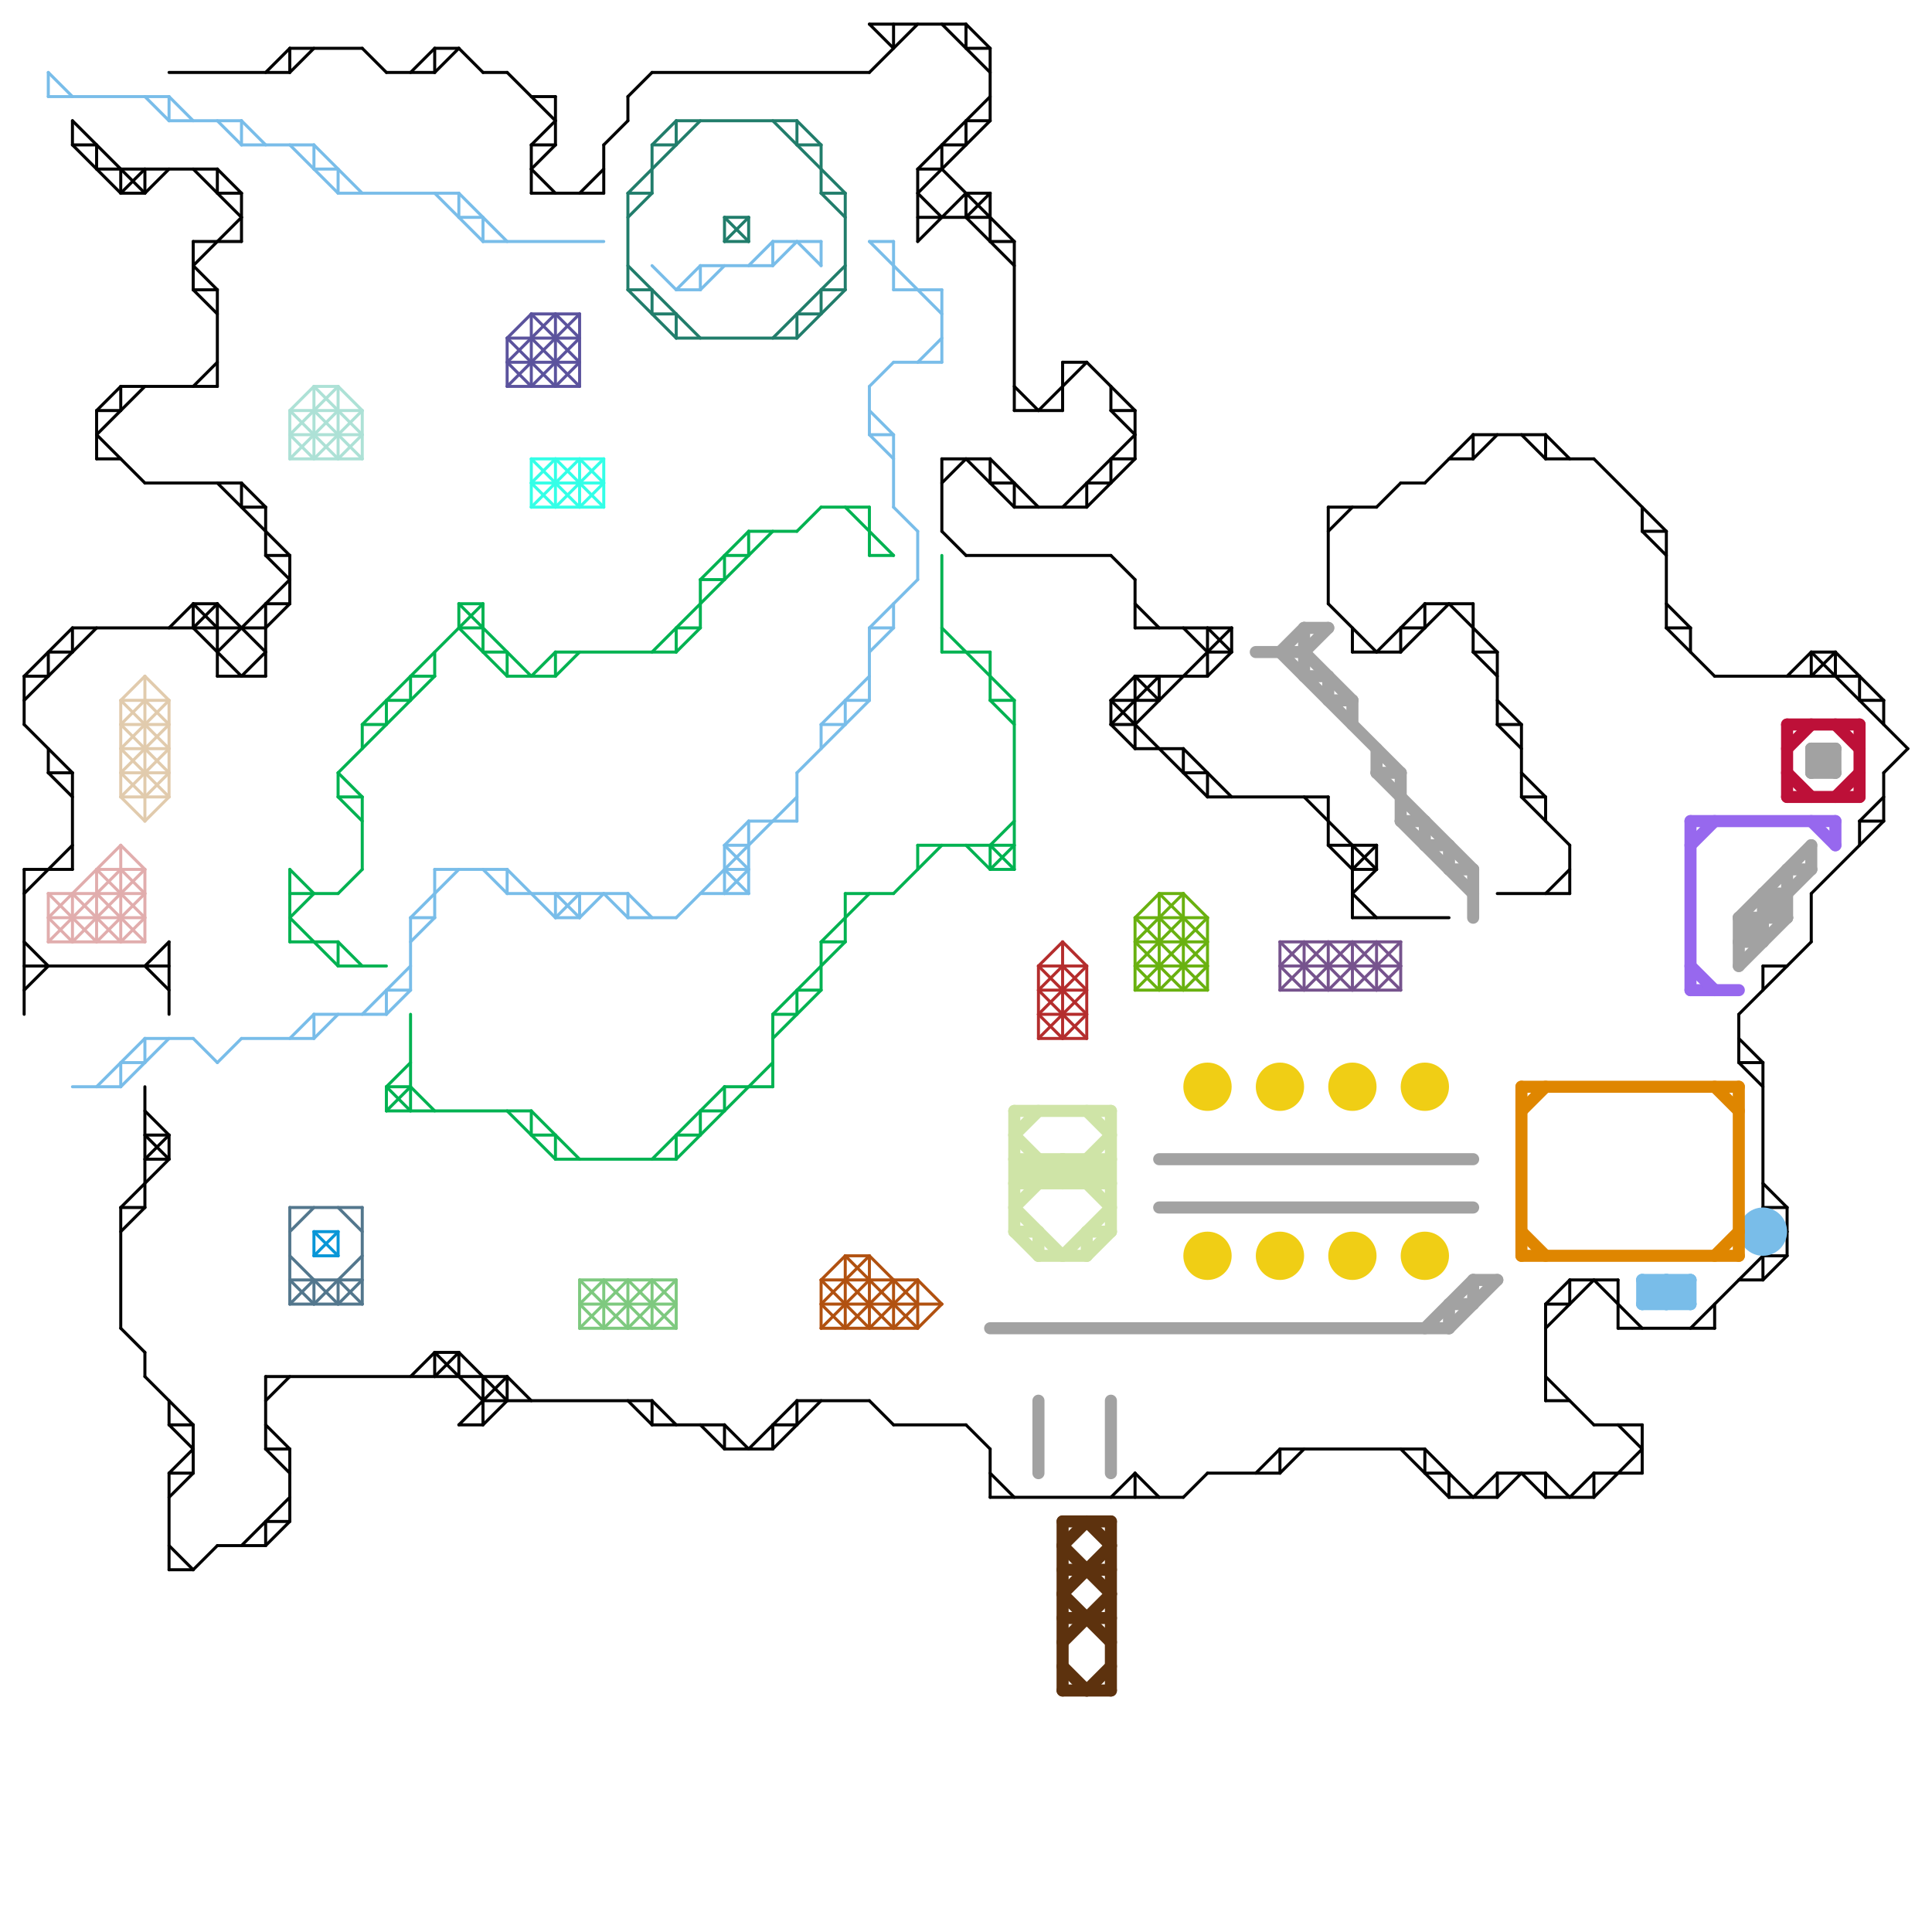 
<svg version="1.1" xmlns="http://www.w3.org/2000/svg" viewBox="0 0 80 80">
<style>line { stroke-width: 0.125; fill: none; stroke-linecap: round; stroke-linejoin: round; } .c0 { stroke: #000000 } .c1 { stroke: #79bde9 } .c2 { stroke: #a2a2a2 } .c3 { stroke: #5d320e } .c4 { stroke: #df8600 } .c5 { stroke: #f0ce15 } .c6 { stroke: #cfe4a7 } .c7 { stroke: #9768ee } .c8 { stroke: #bd1038 } .c9 { stroke: #00b251 } .c10 { stroke: #69b110 } .c11 { stroke: #b15110 } .c12 { stroke: #53778d } .c13 { stroke: #0896d7 } .c14 { stroke: #76538d } .c15 { stroke: #b42d2d } .c16 { stroke: #7ec97f } .c17 { stroke: #217d6b } .c18 { stroke: #ade1d6 } .c19 { stroke: #e1cbad } .c20 { stroke: #e1adad } .c21 { stroke: #5b539d } .c22 { stroke: #33ffe7 } .w5 { stroke-width: .125; }.w3 { stroke-width: .5; }</style><line class="c0 " x1="64" y1="61" x2="65" y2="62"/><line class="c0 " x1="58" y1="27" x2="60" y2="25"/><line class="c0 " x1="12" y1="2" x2="12" y2="3"/><line class="c0 " x1="22" y1="6" x2="22" y2="8"/><line class="c0 " x1="8" y1="25" x2="9" y2="26"/><line class="c0 " x1="11" y1="23" x2="12" y2="23"/><line class="c0 " x1="48" y1="28" x2="48" y2="29"/><line class="c0 " x1="40" y1="1" x2="41" y2="2"/><line class="c0 " x1="6" y1="40" x2="7" y2="41"/><line class="c0 " x1="36" y1="3" x2="38" y2="1"/><line class="c0 " x1="2" y1="27" x2="3" y2="27"/><line class="c0 " x1="6" y1="56" x2="6" y2="57"/><line class="c0 " x1="40" y1="23" x2="46" y2="23"/><line class="c0 " x1="60" y1="61" x2="60" y2="62"/><line class="c0 " x1="56" y1="36" x2="57" y2="36"/><line class="c0 " x1="3" y1="5" x2="3" y2="6"/><line class="c0 " x1="20" y1="57" x2="20" y2="59"/><line class="c0 " x1="9" y1="25" x2="11" y2="27"/><line class="c0 " x1="19" y1="2" x2="20" y2="3"/><line class="c0 " x1="55" y1="22" x2="56" y2="21"/><line class="c0 " x1="18" y1="56" x2="18" y2="57"/><line class="c0 " x1="10" y1="20" x2="10" y2="21"/><line class="c0 " x1="56" y1="37" x2="57" y2="38"/><line class="c0 " x1="66" y1="19" x2="69" y2="22"/><line class="c0 " x1="33" y1="58" x2="33" y2="59"/><line class="c0 " x1="61" y1="25" x2="61" y2="27"/><line class="c0 " x1="75" y1="28" x2="76" y2="27"/><line class="c0 " x1="40" y1="5" x2="41" y2="5"/><line class="c0 " x1="11" y1="57" x2="21" y2="57"/><line class="c0 " x1="3" y1="26" x2="3" y2="27"/><line class="c0 " x1="26" y1="58" x2="27" y2="59"/><line class="c0 " x1="63" y1="30" x2="63" y2="33"/><line class="c0 " x1="42" y1="16" x2="43" y2="17"/><line class="c0 " x1="73" y1="44" x2="73" y2="50"/><line class="c0 " x1="32" y1="59" x2="33" y2="59"/><line class="c0 " x1="25" y1="6" x2="25" y2="8"/><line class="c0 " x1="9" y1="12" x2="9" y2="16"/><line class="c0 " x1="72" y1="44" x2="73" y2="44"/><line class="c0 " x1="61" y1="18" x2="64" y2="18"/><line class="c0 " x1="59" y1="60" x2="59" y2="61"/><line class="c0 " x1="8" y1="59" x2="8" y2="61"/><line class="c0 " x1="9" y1="7" x2="9" y2="8"/><line class="c0 " x1="41" y1="62" x2="49" y2="62"/><line class="c0 " x1="40" y1="59" x2="41" y2="60"/><line class="c0 " x1="9" y1="27" x2="12" y2="24"/><line class="c0 " x1="20" y1="3" x2="21" y2="3"/><line class="c0 " x1="56" y1="27" x2="58" y2="27"/><line class="c0 " x1="3" y1="26" x2="11" y2="26"/><line class="c0 " x1="15" y1="2" x2="16" y2="3"/><line class="c0 " x1="56" y1="36" x2="57" y2="35"/><line class="c0 " x1="38" y1="7" x2="39" y2="7"/><line class="c0 " x1="66" y1="61" x2="66" y2="62"/><line class="c0 " x1="4" y1="17" x2="5" y2="17"/><line class="c0 " x1="1" y1="36" x2="3" y2="36"/><line class="c0 " x1="47" y1="61" x2="48" y2="62"/><line class="c0 " x1="19" y1="56" x2="19" y2="57"/><line class="c0 " x1="8" y1="10" x2="8" y2="12"/><line class="c0 " x1="38" y1="9" x2="41" y2="9"/><line class="c0 " x1="47" y1="30" x2="51" y2="26"/><line class="c0 " x1="55" y1="33" x2="55" y2="35"/><line class="c0 " x1="11" y1="63" x2="12" y2="63"/><line class="c0 " x1="30" y1="59" x2="30" y2="60"/><line class="c0 " x1="5" y1="50" x2="6" y2="50"/><line class="c0 " x1="68" y1="22" x2="69" y2="22"/><line class="c0 " x1="10" y1="8" x2="10" y2="10"/><line class="c0 " x1="67" y1="53" x2="67" y2="55"/><line class="c0 " x1="41" y1="19" x2="41" y2="20"/><line class="c0 " x1="37" y1="59" x2="40" y2="59"/><line class="c0 " x1="75" y1="37" x2="78" y2="34"/><line class="c0 " x1="6" y1="45" x2="6" y2="50"/><line class="c0 " x1="12" y1="2" x2="15" y2="2"/><line class="c0 " x1="56" y1="35" x2="56" y2="38"/><line class="c0 " x1="22" y1="7" x2="23" y2="6"/><line class="c0 " x1="26" y1="4" x2="27" y2="3"/><line class="c0 " x1="64" y1="54" x2="65" y2="54"/><line class="c0 " x1="38" y1="10" x2="40" y2="8"/><line class="c0 " x1="7" y1="61" x2="7" y2="65"/><line class="c0 " x1="2" y1="31" x2="2" y2="32"/><line class="c0 " x1="6" y1="7" x2="6" y2="8"/><line class="c0 " x1="41" y1="61" x2="42" y2="62"/><line class="c0 " x1="50" y1="27" x2="51" y2="27"/><line class="c0 " x1="46" y1="62" x2="47" y2="61"/><line class="c0 " x1="72" y1="42" x2="72" y2="44"/><line class="c0 " x1="63" y1="18" x2="64" y2="19"/><line class="c0 " x1="38" y1="8" x2="39" y2="9"/><line class="c0 " x1="50" y1="32" x2="50" y2="33"/><line class="c0 " x1="27" y1="58" x2="28" y2="59"/><line class="c0 " x1="41" y1="8" x2="41" y2="10"/><line class="c0 " x1="55" y1="35" x2="56" y2="36"/><line class="c0 " x1="73" y1="52" x2="73" y2="53"/><line class="c0 " x1="6" y1="47" x2="7" y2="48"/><line class="c0 " x1="56" y1="37" x2="57" y2="36"/><line class="c0 " x1="22" y1="4" x2="23" y2="4"/><line class="c0 " x1="46" y1="19" x2="47" y2="19"/><line class="c0 " x1="70" y1="55" x2="74" y2="51"/><line class="c0 " x1="4" y1="17" x2="4" y2="19"/><line class="c0 " x1="6" y1="20" x2="10" y2="20"/><line class="c0 " x1="21" y1="57" x2="22" y2="58"/><line class="c0 " x1="46" y1="16" x2="46" y2="17"/><line class="c0 " x1="74" y1="50" x2="74" y2="52"/><line class="c0 " x1="11" y1="60" x2="12" y2="61"/><line class="c0 " x1="64" y1="54" x2="65" y2="53"/><line class="c0 " x1="27" y1="59" x2="30" y2="59"/><line class="c0 " x1="40" y1="9" x2="42" y2="11"/><line class="c0 " x1="5" y1="51" x2="6" y2="50"/><line class="c0 " x1="73" y1="40" x2="74" y2="40"/><line class="c0 " x1="59" y1="61" x2="60" y2="61"/><line class="c0 " x1="66" y1="61" x2="68" y2="61"/><line class="c0 " x1="42" y1="10" x2="42" y2="17"/><line class="c0 " x1="26" y1="4" x2="26" y2="5"/><line class="c0 " x1="8" y1="12" x2="9" y2="13"/><line class="c0 " x1="1" y1="40" x2="7" y2="40"/><line class="c0 " x1="71" y1="28" x2="77" y2="28"/><line class="c0 " x1="7" y1="58" x2="7" y2="59"/><line class="c0 " x1="39" y1="20" x2="40" y2="19"/><line class="c0 " x1="5" y1="55" x2="6" y2="56"/><line class="c0 " x1="50" y1="33" x2="55" y2="33"/><line class="c0 " x1="41" y1="2" x2="41" y2="5"/><line class="c0 " x1="61" y1="27" x2="62" y2="28"/><line class="c0 " x1="8" y1="26" x2="10" y2="28"/><line class="c0 " x1="25" y1="6" x2="26" y2="5"/><line class="c0 " x1="47" y1="31" x2="49" y2="31"/><line class="c0 " x1="40" y1="5" x2="40" y2="6"/><line class="c0 " x1="59" y1="20" x2="61" y2="18"/><line class="c0 " x1="46" y1="30" x2="48" y2="28"/><line class="c0 " x1="6" y1="46" x2="7" y2="47"/><line class="c0 " x1="61" y1="62" x2="62" y2="61"/><line class="c0 " x1="32" y1="59" x2="32" y2="60"/><line class="c0 " x1="11" y1="3" x2="12" y2="2"/><line class="c0 " x1="8" y1="7" x2="10" y2="9"/><line class="c0 " x1="49" y1="31" x2="49" y2="32"/><line class="c0 " x1="62" y1="62" x2="63" y2="61"/><line class="c0 " x1="75" y1="27" x2="79" y2="31"/><line class="c0 " x1="65" y1="35" x2="65" y2="37"/><line class="c0 " x1="59" y1="25" x2="61" y2="25"/><line class="c0 " x1="57" y1="35" x2="57" y2="36"/><line class="c0 " x1="44" y1="21" x2="47" y2="18"/><line class="c0 " x1="77" y1="29" x2="78" y2="29"/><line class="c0 " x1="47" y1="28" x2="48" y2="29"/><line class="c0 " x1="4" y1="6" x2="4" y2="7"/><line class="c0 " x1="45" y1="20" x2="46" y2="20"/><line class="c0 " x1="64" y1="18" x2="64" y2="19"/><line class="c0 " x1="18" y1="2" x2="19" y2="2"/><line class="c0 " x1="60" y1="25" x2="62" y2="27"/><line class="c0 " x1="46" y1="30" x2="47" y2="31"/><line class="c0 " x1="7" y1="64" x2="8" y2="65"/><line class="c0 " x1="11" y1="59" x2="12" y2="60"/><line class="c0 " x1="38" y1="7" x2="41" y2="4"/><line class="c0 " x1="72" y1="53" x2="73" y2="53"/><line class="c0 " x1="19" y1="59" x2="20" y2="59"/><line class="c0 " x1="77" y1="34" x2="78" y2="33"/><line class="c0 " x1="44" y1="15" x2="45" y2="15"/><line class="c0 " x1="11" y1="26" x2="12" y2="25"/><line class="c0 " x1="10" y1="64" x2="12" y2="62"/><line class="c0 " x1="1" y1="37" x2="3" y2="35"/><line class="c0 " x1="58" y1="26" x2="59" y2="26"/><line class="c0 " x1="8" y1="10" x2="10" y2="10"/><line class="c0 " x1="50" y1="28" x2="51" y2="27"/><line class="c0 " x1="47" y1="25" x2="48" y2="26"/><line class="c0 " x1="59" y1="60" x2="61" y2="62"/><line class="c0 " x1="61" y1="27" x2="62" y2="27"/><line class="c0 " x1="11" y1="64" x2="12" y2="63"/><line class="c0 " x1="39" y1="6" x2="40" y2="6"/><line class="c0 " x1="10" y1="20" x2="11" y2="21"/><line class="c0 " x1="62" y1="29" x2="63" y2="30"/><line class="c0 " x1="5" y1="8" x2="6" y2="8"/><line class="c0 " x1="4" y1="7" x2="9" y2="7"/><line class="c0 " x1="8" y1="25" x2="9" y2="25"/><line class="c0 " x1="1" y1="41" x2="2" y2="40"/><line class="c0 " x1="17" y1="3" x2="18" y2="2"/><line class="c0 " x1="72" y1="42" x2="75" y2="39"/><line class="c0 " x1="50" y1="26" x2="50" y2="28"/><line class="c0 " x1="39" y1="22" x2="40" y2="23"/><line class="c0 " x1="4" y1="18" x2="6" y2="16"/><line class="c0 " x1="31" y1="60" x2="33" y2="58"/><line class="c0 " x1="18" y1="57" x2="19" y2="56"/><line class="c0 " x1="9" y1="20" x2="12" y2="23"/><line class="c0 " x1="1" y1="28" x2="3" y2="26"/><line class="c0 " x1="47" y1="28" x2="50" y2="28"/><line class="c0 " x1="46" y1="30" x2="47" y2="30"/><line class="c0 " x1="56" y1="26" x2="56" y2="27"/><line class="c0 " x1="65" y1="62" x2="66" y2="61"/><line class="c0 " x1="68" y1="21" x2="68" y2="22"/><line class="c0 " x1="51" y1="26" x2="51" y2="27"/><line class="c0 " x1="12" y1="60" x2="12" y2="63"/><line class="c0 " x1="75" y1="27" x2="75" y2="28"/><line class="c0 " x1="68" y1="59" x2="68" y2="61"/><line class="c0 " x1="39" y1="19" x2="41" y2="19"/><line class="c0 " x1="36" y1="1" x2="37" y2="2"/><line class="c0 " x1="73" y1="40" x2="73" y2="41"/><line class="c0 " x1="11" y1="63" x2="11" y2="64"/><line class="c0 " x1="63" y1="32" x2="64" y2="33"/><line class="c0 " x1="4" y1="18" x2="6" y2="20"/><line class="c0 " x1="11" y1="57" x2="11" y2="60"/><line class="c0 " x1="9" y1="8" x2="10" y2="8"/><line class="c0 " x1="5" y1="8" x2="6" y2="7"/><line class="c0 " x1="77" y1="34" x2="77" y2="35"/><line class="c0 " x1="66" y1="53" x2="68" y2="55"/><line class="c0 " x1="44" y1="15" x2="44" y2="17"/><line class="c0 " x1="39" y1="7" x2="42" y2="10"/><line class="c0 " x1="1" y1="39" x2="2" y2="40"/><line class="c0 " x1="2" y1="32" x2="3" y2="33"/><line class="c0 " x1="43" y1="17" x2="45" y2="15"/><line class="c0 " x1="42" y1="20" x2="42" y2="21"/><line class="c0 " x1="6" y1="40" x2="7" y2="39"/><line class="c0 " x1="46" y1="17" x2="47" y2="18"/><line class="c0 " x1="5" y1="16" x2="9" y2="16"/><line class="c0 " x1="33" y1="58" x2="36" y2="58"/><line class="c0 " x1="8" y1="65" x2="9" y2="64"/><line class="c0 " x1="7" y1="26" x2="8" y2="25"/><line class="c0 " x1="9" y1="7" x2="10" y2="8"/><line class="c0 " x1="59" y1="25" x2="59" y2="26"/><line class="c0 " x1="62" y1="30" x2="63" y2="31"/><line class="c0 " x1="6" y1="48" x2="7" y2="48"/><line class="c0 " x1="47" y1="28" x2="47" y2="31"/><line class="c0 " x1="4" y1="17" x2="5" y2="16"/><line class="c0 " x1="64" y1="58" x2="65" y2="58"/><line class="c0 " x1="40" y1="2" x2="41" y2="2"/><line class="c0 " x1="8" y1="26" x2="9" y2="25"/><line class="c0 " x1="41" y1="19" x2="43" y2="21"/><line class="c0 " x1="7" y1="62" x2="8" y2="61"/><line class="c0 " x1="76" y1="27" x2="78" y2="29"/><line class="c0 " x1="47" y1="26" x2="51" y2="26"/><line class="c0 " x1="2" y1="27" x2="2" y2="28"/><line class="c0 " x1="1" y1="30" x2="3" y2="32"/><line class="c0 " x1="50" y1="61" x2="53" y2="61"/><line class="c0 " x1="11" y1="21" x2="11" y2="23"/><line class="c0 " x1="7" y1="61" x2="8" y2="61"/><line class="c0 " x1="18" y1="2" x2="18" y2="3"/><line class="c0 " x1="30" y1="59" x2="31" y2="60"/><line class="c0 " x1="62" y1="37" x2="65" y2="37"/><line class="c0 " x1="12" y1="23" x2="12" y2="25"/><line class="c0 " x1="78" y1="29" x2="78" y2="30"/><line class="c0 " x1="57" y1="27" x2="59" y2="25"/><line class="c0 " x1="37" y1="1" x2="37" y2="2"/><line class="c0 " x1="2" y1="32" x2="3" y2="32"/><line class="c0 " x1="62" y1="61" x2="62" y2="62"/><line class="c0 " x1="6" y1="8" x2="7" y2="7"/><line class="c0 " x1="73" y1="50" x2="74" y2="51"/><line class="c0 " x1="22" y1="8" x2="25" y2="8"/><line class="c0 " x1="69" y1="26" x2="70" y2="26"/><line class="c0 " x1="64" y1="61" x2="64" y2="62"/><line class="c0 " x1="47" y1="17" x2="47" y2="19"/><line class="c0 " x1="10" y1="21" x2="11" y2="21"/><line class="c0 " x1="39" y1="6" x2="39" y2="7"/><line class="c0 " x1="62" y1="30" x2="63" y2="30"/><line class="c0 " x1="63" y1="33" x2="64" y2="33"/><line class="c0 " x1="6" y1="57" x2="8" y2="59"/><line class="c0 " x1="6" y1="48" x2="7" y2="47"/><line class="c0 " x1="16" y1="3" x2="18" y2="3"/><line class="c0 " x1="8" y1="25" x2="8" y2="26"/><line class="c0 " x1="64" y1="57" x2="66" y2="59"/><line class="c0 " x1="24" y1="8" x2="25" y2="7"/><line class="c0 " x1="54" y1="33" x2="57" y2="36"/><line class="c0 " x1="1" y1="28" x2="2" y2="28"/><line class="c0 " x1="10" y1="28" x2="11" y2="27"/><line class="c0 " x1="3" y1="32" x2="3" y2="36"/><line class="c0 " x1="69" y1="25" x2="70" y2="26"/><line class="c0 " x1="11" y1="23" x2="12" y2="24"/><line class="c0 " x1="74" y1="28" x2="75" y2="27"/><line class="c0 " x1="55" y1="21" x2="57" y2="21"/><line class="c0 " x1="40" y1="8" x2="41" y2="8"/><line class="c0 " x1="6" y1="47" x2="7" y2="47"/><line class="c0 " x1="66" y1="59" x2="68" y2="59"/><line class="c0 " x1="64" y1="62" x2="66" y2="62"/><line class="c0 " x1="58" y1="26" x2="58" y2="27"/><line class="c0 " x1="7" y1="61" x2="8" y2="60"/><line class="c0 " x1="8" y1="11" x2="10" y2="9"/><line class="c0 " x1="36" y1="1" x2="40" y2="1"/><line class="c0 " x1="66" y1="62" x2="68" y2="60"/><line class="c0 " x1="7" y1="47" x2="7" y2="48"/><line class="c0 " x1="11" y1="60" x2="12" y2="60"/><line class="c0 " x1="9" y1="64" x2="11" y2="64"/><line class="c0 " x1="55" y1="35" x2="57" y2="35"/><line class="c0 " x1="3" y1="5" x2="6" y2="8"/><line class="c0 " x1="40" y1="1" x2="40" y2="2"/><line class="c0 " x1="36" y1="58" x2="37" y2="59"/><line class="c0 " x1="18" y1="56" x2="20" y2="58"/><line class="c0 " x1="3" y1="6" x2="5" y2="8"/><line class="c0 " x1="45" y1="20" x2="45" y2="21"/><line class="c0 " x1="58" y1="60" x2="60" y2="62"/><line class="c0 " x1="11" y1="58" x2="12" y2="57"/><line class="c0 " x1="73" y1="49" x2="74" y2="50"/><line class="c0 " x1="8" y1="12" x2="9" y2="12"/><line class="c0 " x1="45" y1="21" x2="47" y2="19"/><line class="c0 " x1="53" y1="60" x2="53" y2="61"/><line class="c0 " x1="61" y1="19" x2="62" y2="18"/><line class="c0 " x1="72" y1="44" x2="73" y2="45"/><line class="c0 " x1="22" y1="7" x2="23" y2="8"/><line class="c0 " x1="49" y1="31" x2="51" y2="33"/><line class="c0 " x1="5" y1="50" x2="5" y2="55"/><line class="c0 " x1="49" y1="62" x2="50" y2="61"/><line class="c0 " x1="5" y1="7" x2="5" y2="8"/><line class="c0 " x1="41" y1="10" x2="42" y2="10"/><line class="c0 " x1="4" y1="19" x2="5" y2="19"/><line class="c0 " x1="73" y1="52" x2="74" y2="52"/><line class="c0 " x1="39" y1="1" x2="41" y2="3"/><line class="c0 " x1="41" y1="60" x2="41" y2="62"/><line class="c0 " x1="62" y1="61" x2="64" y2="61"/><line class="c0 " x1="49" y1="32" x2="50" y2="32"/><line class="c0 " x1="64" y1="33" x2="64" y2="34"/><line class="c0 " x1="46" y1="29" x2="47" y2="28"/><line class="c0 " x1="47" y1="61" x2="47" y2="62"/><line class="c0 " x1="56" y1="38" x2="60" y2="38"/><line class="c0 " x1="45" y1="15" x2="47" y2="17"/><line class="c0 " x1="3" y1="6" x2="4" y2="6"/><line class="c0 " x1="46" y1="29" x2="48" y2="29"/><line class="c0 " x1="65" y1="53" x2="67" y2="53"/><line class="c0 " x1="67" y1="55" x2="71" y2="55"/><line class="c0 " x1="8" y1="11" x2="9" y2="12"/><line class="c0 " x1="64" y1="19" x2="66" y2="19"/><line class="c0 " x1="63" y1="61" x2="64" y2="62"/><line class="c0 " x1="19" y1="56" x2="21" y2="58"/><line class="c0 " x1="21" y1="3" x2="23" y2="5"/><line class="c0 " x1="68" y1="22" x2="69" y2="23"/><line class="c0 " x1="40" y1="19" x2="42" y2="21"/><line class="c0 " x1="41" y1="20" x2="42" y2="20"/><line class="c0 " x1="23" y1="4" x2="23" y2="6"/><line class="c0 " x1="64" y1="18" x2="65" y2="19"/><line class="c0 " x1="60" y1="62" x2="62" y2="62"/><line class="c0 " x1="69" y1="26" x2="71" y2="28"/><line class="c0 " x1="8" y1="16" x2="9" y2="15"/><line class="c0 " x1="42" y1="17" x2="44" y2="17"/><line class="c0 " x1="12" y1="3" x2="13" y2="2"/><line class="c0 " x1="63" y1="33" x2="65" y2="35"/><line class="c0 " x1="42" y1="21" x2="45" y2="21"/><line class="c0 " x1="1" y1="28" x2="1" y2="30"/><line class="c0 " x1="55" y1="25" x2="57" y2="27"/><line class="c0 " x1="46" y1="19" x2="46" y2="20"/><line class="c0 " x1="27" y1="58" x2="27" y2="59"/><line class="c0 " x1="40" y1="9" x2="41" y2="8"/><line class="c0 " x1="46" y1="23" x2="47" y2="24"/><line class="c0 " x1="22" y1="6" x2="23" y2="6"/><line class="c0 " x1="64" y1="54" x2="64" y2="58"/><line class="c0 " x1="7" y1="59" x2="8" y2="60"/><line class="c0 " x1="49" y1="26" x2="50" y2="27"/><line class="c0 " x1="1" y1="29" x2="4" y2="26"/><line class="c0 " x1="78" y1="32" x2="79" y2="31"/><line class="c0 " x1="77" y1="28" x2="77" y2="29"/><line class="c0 " x1="39" y1="19" x2="39" y2="22"/><line class="c0 " x1="57" y1="21" x2="58" y2="20"/><line class="c0 " x1="38" y1="7" x2="38" y2="10"/><line class="c0 " x1="17" y1="57" x2="18" y2="56"/><line class="c0 " x1="55" y1="21" x2="55" y2="25"/><line class="c0 " x1="60" y1="19" x2="61" y2="19"/><line class="c0 " x1="7" y1="3" x2="12" y2="3"/><line class="c0 " x1="76" y1="27" x2="76" y2="28"/><line class="c0 " x1="78" y1="32" x2="78" y2="34"/><line class="c0 " x1="38" y1="8" x2="41" y2="5"/><line class="c0 " x1="46" y1="29" x2="50" y2="33"/><line class="c0 " x1="7" y1="39" x2="7" y2="42"/><line class="c0 " x1="47" y1="24" x2="47" y2="26"/><line class="c0 " x1="18" y1="56" x2="19" y2="56"/><line class="c0 " x1="20" y1="58" x2="27" y2="58"/><line class="c0 " x1="32" y1="60" x2="34" y2="58"/><line class="c0 " x1="11" y1="25" x2="12" y2="25"/><line class="c0 " x1="40" y1="8" x2="40" y2="9"/><line class="c0 " x1="71" y1="54" x2="71" y2="55"/><line class="c0 " x1="52" y1="61" x2="53" y2="60"/><line class="c0 " x1="58" y1="20" x2="59" y2="20"/><line class="c0 " x1="73" y1="53" x2="74" y2="52"/><line class="c0 " x1="69" y1="22" x2="69" y2="26"/><line class="c0 " x1="75" y1="27" x2="76" y2="27"/><line class="c0 " x1="64" y1="37" x2="65" y2="36"/><line class="c0 " x1="9" y1="25" x2="9" y2="28"/><line class="c0 " x1="21" y1="57" x2="21" y2="58"/><line class="c0 " x1="46" y1="17" x2="47" y2="17"/><line class="c0 " x1="22" y1="6" x2="23" y2="5"/><line class="c0 " x1="7" y1="59" x2="8" y2="59"/><line class="c0 " x1="46" y1="29" x2="46" y2="30"/><line class="c0 " x1="11" y1="25" x2="11" y2="28"/><line class="c0 " x1="9" y1="28" x2="11" y2="28"/><line class="c0 " x1="64" y1="55" x2="66" y2="53"/><line class="c0 " x1="50" y1="26" x2="51" y2="27"/><line class="c0 " x1="29" y1="59" x2="30" y2="60"/><line class="c0 " x1="5" y1="16" x2="5" y2="17"/><line class="c0 " x1="5" y1="50" x2="7" y2="48"/><line class="c0 " x1="61" y1="18" x2="61" y2="19"/><line class="c0 " x1="65" y1="53" x2="65" y2="54"/><line class="c0 " x1="62" y1="27" x2="62" y2="30"/><line class="c0 " x1="1" y1="36" x2="1" y2="42"/><line class="c0 " x1="70" y1="26" x2="70" y2="27"/><line class="c0 " x1="18" y1="3" x2="19" y2="2"/><line class="c0 " x1="30" y1="60" x2="32" y2="60"/><line class="c0 " x1="7" y1="65" x2="8" y2="65"/><line class="c0 " x1="20" y1="59" x2="21" y2="58"/><line class="c0 " x1="19" y1="59" x2="21" y2="57"/><line class="c0 " x1="53" y1="61" x2="54" y2="60"/><line class="c0 " x1="67" y1="59" x2="68" y2="60"/><line class="c0 " x1="75" y1="37" x2="75" y2="39"/><line class="c0 " x1="53" y1="60" x2="59" y2="60"/><line class="c0 " x1="72" y1="43" x2="73" y2="44"/><line class="c0 " x1="73" y1="50" x2="74" y2="50"/><line class="c0 " x1="27" y1="3" x2="36" y2="3"/><line class="c0 " x1="77" y1="34" x2="78" y2="34"/><line class="c1 w3" x1="69" y1="53" x2="69" y2="54"/><line class="c1 w3" x1="69" y1="53" x2="70" y2="54"/><line class="c1 w3" x1="68" y1="54" x2="69" y2="53"/><line class="c1 w3" x1="68" y1="53" x2="69" y2="54"/><line class="c1 w3" x1="68" y1="53" x2="70" y2="53"/><line class="c1 w3" x1="68" y1="53" x2="68" y2="54"/><line class="c1 w3" x1="68" y1="54" x2="70" y2="54"/><line class="c1 w3" x1="70" y1="53" x2="70" y2="54"/><line class="c1 w3" x1="69" y1="54" x2="70" y2="53"/><circle cx="73" cy="51" r="1" fill="#79bde9" /><line class="c1 " x1="26" y1="37" x2="27" y2="38"/><line class="c1 " x1="36" y1="16" x2="36" y2="18"/><line class="c1 " x1="17" y1="38" x2="17" y2="41"/><line class="c1 " x1="33" y1="32" x2="36" y2="29"/><line class="c1 " x1="36" y1="18" x2="37" y2="19"/><line class="c1 " x1="37" y1="21" x2="38" y2="22"/><line class="c1 " x1="18" y1="36" x2="18" y2="38"/><line class="c1 " x1="38" y1="15" x2="39" y2="14"/><line class="c1 " x1="20" y1="36" x2="21" y2="37"/><line class="c1 " x1="36" y1="10" x2="37" y2="10"/><line class="c1 " x1="19" y1="8" x2="21" y2="10"/><line class="c1 " x1="35" y1="29" x2="35" y2="30"/><line class="c1 " x1="7" y1="4" x2="7" y2="5"/><line class="c1 " x1="20" y1="10" x2="25" y2="10"/><line class="c1 " x1="30" y1="36" x2="31" y2="36"/><line class="c1 " x1="15" y1="42" x2="17" y2="40"/><line class="c1 " x1="13" y1="6" x2="13" y2="7"/><line class="c1 " x1="10" y1="43" x2="13" y2="43"/><line class="c1 " x1="36" y1="27" x2="37" y2="26"/><line class="c1 " x1="20" y1="9" x2="20" y2="10"/><line class="c1 " x1="13" y1="42" x2="16" y2="42"/><line class="c1 " x1="13" y1="43" x2="14" y2="42"/><line class="c1 " x1="21" y1="36" x2="23" y2="38"/><line class="c1 " x1="14" y1="8" x2="19" y2="8"/><line class="c1 " x1="10" y1="6" x2="13" y2="6"/><line class="c1 " x1="32" y1="10" x2="34" y2="10"/><line class="c1 " x1="30" y1="35" x2="30" y2="37"/><line class="c1 " x1="13" y1="7" x2="14" y2="7"/><line class="c1 " x1="28" y1="38" x2="33" y2="33"/><line class="c1 " x1="36" y1="26" x2="38" y2="24"/><line class="c1 " x1="4" y1="45" x2="6" y2="43"/><line class="c1 " x1="34" y1="10" x2="34" y2="11"/><line class="c1 " x1="34" y1="30" x2="34" y2="31"/><line class="c1 " x1="13" y1="6" x2="15" y2="8"/><line class="c1 " x1="9" y1="44" x2="10" y2="43"/><line class="c1 " x1="24" y1="37" x2="24" y2="38"/><line class="c1 " x1="6" y1="43" x2="8" y2="43"/><line class="c1 " x1="2" y1="4" x2="7" y2="4"/><line class="c1 " x1="36" y1="18" x2="37" y2="18"/><line class="c1 " x1="28" y1="12" x2="29" y2="11"/><line class="c1 " x1="26" y1="37" x2="26" y2="38"/><line class="c1 " x1="33" y1="10" x2="34" y2="11"/><line class="c1 " x1="18" y1="8" x2="20" y2="10"/><line class="c1 " x1="6" y1="4" x2="7" y2="5"/><line class="c1 " x1="19" y1="8" x2="19" y2="9"/><line class="c1 " x1="18" y1="36" x2="21" y2="36"/><line class="c1 " x1="5" y1="44" x2="5" y2="45"/><line class="c1 " x1="7" y1="5" x2="10" y2="5"/><line class="c1 " x1="19" y1="9" x2="20" y2="9"/><line class="c1 " x1="37" y1="12" x2="39" y2="12"/><line class="c1 " x1="39" y1="12" x2="39" y2="15"/><line class="c1 " x1="37" y1="10" x2="37" y2="12"/><line class="c1 " x1="24" y1="38" x2="25" y2="37"/><line class="c1 " x1="10" y1="5" x2="11" y2="6"/><line class="c1 " x1="9" y1="5" x2="10" y2="6"/><line class="c1 " x1="13" y1="42" x2="13" y2="43"/><line class="c1 " x1="31" y1="34" x2="33" y2="34"/><line class="c1 " x1="16" y1="42" x2="17" y2="41"/><line class="c1 " x1="23" y1="38" x2="24" y2="37"/><line class="c1 " x1="21" y1="36" x2="21" y2="37"/><line class="c1 " x1="2" y1="3" x2="3" y2="4"/><line class="c1 " x1="16" y1="41" x2="17" y2="41"/><line class="c1 " x1="5" y1="45" x2="7" y2="43"/><line class="c1 " x1="12" y1="6" x2="14" y2="8"/><line class="c1 " x1="29" y1="11" x2="32" y2="11"/><line class="c1 " x1="34" y1="30" x2="35" y2="30"/><line class="c1 " x1="30" y1="36" x2="31" y2="37"/><line class="c1 " x1="29" y1="11" x2="29" y2="12"/><line class="c1 " x1="30" y1="35" x2="31" y2="35"/><line class="c1 " x1="3" y1="45" x2="5" y2="45"/><line class="c1 " x1="36" y1="17" x2="37" y2="18"/><line class="c1 " x1="32" y1="11" x2="33" y2="10"/><line class="c1 " x1="37" y1="15" x2="39" y2="15"/><line class="c1 " x1="23" y1="37" x2="24" y2="38"/><line class="c1 " x1="5" y1="44" x2="6" y2="44"/><line class="c1 " x1="37" y1="25" x2="37" y2="26"/><line class="c1 " x1="36" y1="16" x2="37" y2="15"/><line class="c1 " x1="29" y1="12" x2="30" y2="11"/><line class="c1 " x1="33" y1="32" x2="33" y2="34"/><line class="c1 " x1="6" y1="43" x2="6" y2="44"/><line class="c1 " x1="36" y1="26" x2="37" y2="26"/><line class="c1 " x1="27" y1="11" x2="28" y2="12"/><line class="c1 " x1="8" y1="43" x2="9" y2="44"/><line class="c1 " x1="7" y1="4" x2="8" y2="5"/><line class="c1 " x1="16" y1="41" x2="16" y2="42"/><line class="c1 " x1="28" y1="12" x2="29" y2="12"/><line class="c1 " x1="17" y1="39" x2="18" y2="38"/><line class="c1 " x1="36" y1="26" x2="36" y2="29"/><line class="c1 " x1="10" y1="5" x2="10" y2="6"/><line class="c1 " x1="36" y1="10" x2="39" y2="13"/><line class="c1 " x1="21" y1="37" x2="26" y2="37"/><line class="c1 " x1="35" y1="29" x2="36" y2="29"/><line class="c1 " x1="12" y1="43" x2="13" y2="42"/><line class="c1 " x1="34" y1="30" x2="36" y2="28"/><line class="c1 " x1="2" y1="3" x2="2" y2="4"/><line class="c1 " x1="32" y1="10" x2="32" y2="11"/><line class="c1 " x1="17" y1="38" x2="18" y2="38"/><line class="c1 " x1="30" y1="35" x2="31" y2="34"/><line class="c1 " x1="30" y1="37" x2="31" y2="36"/><line class="c1 " x1="14" y1="7" x2="14" y2="8"/><line class="c1 " x1="23" y1="38" x2="24" y2="38"/><line class="c1 " x1="37" y1="18" x2="37" y2="21"/><line class="c1 " x1="31" y1="11" x2="32" y2="10"/><line class="c1 " x1="26" y1="38" x2="28" y2="38"/><line class="c1 " x1="38" y1="22" x2="38" y2="24"/><line class="c1 " x1="17" y1="38" x2="19" y2="36"/><line class="c1 " x1="31" y1="34" x2="31" y2="37"/><line class="c1 " x1="25" y1="37" x2="26" y2="38"/><line class="c1 " x1="29" y1="37" x2="31" y2="37"/><line class="c1 " x1="30" y1="35" x2="31" y2="36"/><line class="c1 " x1="23" y1="37" x2="23" y2="38"/><line class="c2 w3" x1="54" y1="26" x2="55" y2="26"/><line class="c2 w3" x1="54" y1="28" x2="55" y2="28"/><line class="c2 w3" x1="59" y1="35" x2="60" y2="35"/><line class="c2 w3" x1="53" y1="27" x2="58" y2="32"/><line class="c2 w3" x1="55" y1="28" x2="55" y2="29"/><line class="c2 w3" x1="73" y1="37" x2="73" y2="39"/><line class="c2 w3" x1="76" y1="31" x2="76" y2="32"/><line class="c2 w3" x1="57" y1="32" x2="58" y2="32"/><line class="c2 w3" x1="43" y1="58" x2="43" y2="61"/><line class="c2 w3" x1="59" y1="55" x2="61" y2="53"/><line class="c2 w3" x1="72" y1="39" x2="75" y2="36"/><line class="c2 w3" x1="41" y1="55" x2="60" y2="55"/><line class="c2 w3" x1="72" y1="38" x2="72" y2="40"/><line class="c2 w3" x1="73" y1="37" x2="74" y2="37"/><line class="c2 w3" x1="60" y1="35" x2="60" y2="36"/><line class="c2 w3" x1="75" y1="31" x2="75" y2="32"/><line class="c2 w3" x1="61" y1="53" x2="61" y2="54"/><line class="c2 w3" x1="54" y1="27" x2="56" y2="29"/><line class="c2 w3" x1="58" y1="32" x2="58" y2="34"/><line class="c2 w3" x1="57" y1="32" x2="61" y2="36"/><line class="c2 w3" x1="55" y1="29" x2="56" y2="29"/><line class="c2 w3" x1="60" y1="54" x2="61" y2="54"/><line class="c2 w3" x1="74" y1="36" x2="75" y2="36"/><line class="c2 w3" x1="74" y1="36" x2="74" y2="38"/><line class="c2 w3" x1="72" y1="38" x2="75" y2="35"/><line class="c2 w3" x1="58" y1="34" x2="59" y2="34"/><line class="c2 w3" x1="46" y1="58" x2="46" y2="61"/><line class="c2 w3" x1="58" y1="34" x2="61" y2="37"/><line class="c2 w3" x1="60" y1="54" x2="60" y2="55"/><line class="c2 w3" x1="54" y1="27" x2="55" y2="26"/><line class="c2 w3" x1="52" y1="27" x2="54" y2="27"/><line class="c2 w3" x1="59" y1="34" x2="59" y2="35"/><line class="c2 w3" x1="72" y1="40" x2="74" y2="38"/><line class="c2 w3" x1="75" y1="31" x2="76" y2="32"/><line class="c2 w3" x1="60" y1="36" x2="61" y2="36"/><line class="c2 w3" x1="75" y1="32" x2="76" y2="32"/><line class="c2 w3" x1="57" y1="31" x2="57" y2="32"/><line class="c2 w3" x1="75" y1="35" x2="75" y2="36"/><line class="c2 w3" x1="56" y1="29" x2="56" y2="30"/><line class="c2 w3" x1="54" y1="26" x2="54" y2="28"/><line class="c2 w3" x1="53" y1="27" x2="54" y2="26"/><line class="c2 w3" x1="48" y1="48" x2="61" y2="48"/><line class="c2 w3" x1="48" y1="50" x2="61" y2="50"/><line class="c2 w3" x1="61" y1="36" x2="61" y2="38"/><line class="c2 w3" x1="75" y1="31" x2="76" y2="31"/><line class="c2 w3" x1="72" y1="38" x2="73" y2="39"/><line class="c2 w3" x1="72" y1="38" x2="74" y2="38"/><line class="c2 w3" x1="73" y1="37" x2="74" y2="38"/><line class="c2 w3" x1="61" y1="53" x2="62" y2="53"/><line class="c2 w3" x1="75" y1="32" x2="76" y2="31"/><line class="c2 w3" x1="60" y1="55" x2="62" y2="53"/><line class="c2 w3" x1="72" y1="39" x2="73" y2="39"/><line class="c3 w3" x1="46" y1="63" x2="46" y2="70"/><line class="c3 w3" x1="44" y1="67" x2="46" y2="67"/><line class="c3 w3" x1="44" y1="64" x2="45" y2="63"/><line class="c3 w3" x1="44" y1="68" x2="46" y2="66"/><line class="c3 w3" x1="44" y1="64" x2="46" y2="66"/><line class="c3 w3" x1="44" y1="66" x2="46" y2="68"/><line class="c3 w3" x1="45" y1="70" x2="46" y2="69"/><line class="c3 w3" x1="44" y1="69" x2="45" y2="70"/><line class="c3 w3" x1="44" y1="70" x2="46" y2="70"/><line class="c3 w3" x1="44" y1="66" x2="46" y2="64"/><line class="c3 w3" x1="44" y1="63" x2="46" y2="63"/><line class="c3 w3" x1="45" y1="63" x2="46" y2="64"/><line class="c3 w3" x1="44" y1="65" x2="46" y2="65"/><line class="c3 w3" x1="44" y1="63" x2="44" y2="70"/><line class="c4 w3" x1="71" y1="45" x2="72" y2="46"/><line class="c4 w3" x1="72" y1="45" x2="72" y2="52"/><line class="c4 w3" x1="63" y1="46" x2="64" y2="45"/><line class="c4 w3" x1="63" y1="51" x2="64" y2="52"/><line class="c4 w3" x1="71" y1="52" x2="72" y2="51"/><line class="c4 w3" x1="63" y1="45" x2="63" y2="52"/><line class="c4 w3" x1="63" y1="45" x2="72" y2="45"/><line class="c4 w3" x1="63" y1="52" x2="72" y2="52"/><circle cx="50" cy="52" r="1" fill="#f0ce15" /><circle cx="56" cy="52" r="1" fill="#f0ce15" /><circle cx="59" cy="45" r="1" fill="#f0ce15" /><circle cx="50" cy="45" r="1" fill="#f0ce15" /><circle cx="56" cy="45" r="1" fill="#f0ce15" /><circle cx="53" cy="52" r="1" fill="#f0ce15" /><circle cx="53" cy="45" r="1" fill="#f0ce15" /><circle cx="59" cy="52" r="1" fill="#f0ce15" /><line class="c6 w3" x1="45" y1="51" x2="46" y2="51"/><line class="c6 w3" x1="42" y1="46" x2="42" y2="51"/><line class="c6 w3" x1="44" y1="52" x2="46" y2="50"/><line class="c6 w3" x1="42" y1="51" x2="43" y2="51"/><line class="c6 w3" x1="43" y1="52" x2="45" y2="52"/><line class="c6 w3" x1="44" y1="48" x2="46" y2="50"/><line class="c6 w3" x1="42" y1="47" x2="43" y2="46"/><line class="c6 w3" x1="43" y1="51" x2="43" y2="52"/><line class="c6 w3" x1="46" y1="46" x2="46" y2="51"/><line class="c6 w3" x1="45" y1="46" x2="46" y2="47"/><line class="c6 w3" x1="43" y1="48" x2="43" y2="49"/><line class="c6 w3" x1="45" y1="48" x2="46" y2="49"/><line class="c6 w3" x1="42" y1="50" x2="44" y2="52"/><line class="c6 w3" x1="45" y1="52" x2="46" y2="51"/><line class="c6 w3" x1="44" y1="48" x2="44" y2="49"/><line class="c6 w3" x1="44" y1="49" x2="46" y2="47"/><line class="c6 w3" x1="42" y1="49" x2="43" y2="48"/><line class="c6 w3" x1="42" y1="47" x2="44" y2="49"/><line class="c6 w3" x1="42" y1="51" x2="43" y2="52"/><line class="c6 w3" x1="45" y1="49" x2="46" y2="48"/><line class="c6 w3" x1="42" y1="46" x2="46" y2="46"/><line class="c6 w3" x1="42" y1="50" x2="44" y2="48"/><line class="c6 w3" x1="42" y1="48" x2="43" y2="49"/><line class="c6 w3" x1="42" y1="48" x2="46" y2="48"/><line class="c6 w3" x1="45" y1="48" x2="45" y2="49"/><line class="c6 w3" x1="42" y1="49" x2="46" y2="49"/><line class="c6 w3" x1="45" y1="51" x2="45" y2="52"/><line class="c7 w3" x1="70" y1="34" x2="70" y2="41"/><line class="c7 w3" x1="70" y1="41" x2="72" y2="41"/><line class="c7 w3" x1="75" y1="34" x2="76" y2="35"/><line class="c7 w3" x1="70" y1="40" x2="71" y2="41"/><line class="c7 w3" x1="70" y1="35" x2="71" y2="34"/><line class="c7 w3" x1="76" y1="34" x2="76" y2="35"/><line class="c7 w3" x1="70" y1="34" x2="76" y2="34"/><line class="c8 w3" x1="74" y1="32" x2="75" y2="33"/><line class="c8 w3" x1="74" y1="30" x2="74" y2="33"/><line class="c8 w3" x1="74" y1="33" x2="77" y2="33"/><line class="c8 w3" x1="74" y1="30" x2="77" y2="30"/><line class="c8 w3" x1="77" y1="30" x2="77" y2="33"/><line class="c8 w3" x1="76" y1="30" x2="77" y2="31"/><line class="c8 w3" x1="74" y1="31" x2="75" y2="30"/><line class="c8 w3" x1="76" y1="33" x2="77" y2="32"/><line class="c9 " x1="23" y1="47" x2="23" y2="48"/><line class="c9 " x1="15" y1="30" x2="20" y2="25"/><line class="c9 " x1="16" y1="46" x2="17" y2="45"/><line class="c9 " x1="19" y1="25" x2="20" y2="25"/><line class="c9 " x1="41" y1="35" x2="41" y2="36"/><line class="c9 " x1="34" y1="39" x2="36" y2="37"/><line class="c9 " x1="19" y1="26" x2="21" y2="28"/><line class="c9 " x1="42" y1="29" x2="42" y2="36"/><line class="c9 " x1="12" y1="36" x2="13" y2="37"/><line class="c9 " x1="16" y1="45" x2="16" y2="46"/><line class="c9 " x1="14" y1="37" x2="15" y2="36"/><line class="c9 " x1="16" y1="45" x2="17" y2="45"/><line class="c9 " x1="29" y1="24" x2="30" y2="24"/><line class="c9 " x1="16" y1="46" x2="22" y2="46"/><line class="c9 " x1="14" y1="39" x2="15" y2="40"/><line class="c9 " x1="41" y1="29" x2="42" y2="30"/><line class="c9 " x1="18" y1="27" x2="18" y2="28"/><line class="c9 " x1="14" y1="33" x2="15" y2="33"/><line class="c9 " x1="31" y1="22" x2="33" y2="22"/><line class="c9 " x1="39" y1="27" x2="41" y2="27"/><line class="c9 " x1="21" y1="28" x2="23" y2="28"/><line class="c9 " x1="36" y1="21" x2="36" y2="23"/><line class="c9 " x1="34" y1="39" x2="34" y2="41"/><line class="c9 " x1="20" y1="25" x2="20" y2="27"/><line class="c9 " x1="30" y1="45" x2="30" y2="46"/><line class="c9 " x1="30" y1="23" x2="31" y2="23"/><line class="c9 " x1="38" y1="35" x2="38" y2="36"/><line class="c9 " x1="14" y1="39" x2="14" y2="40"/><line class="c9 " x1="28" y1="47" x2="29" y2="47"/><line class="c9 " x1="33" y1="22" x2="34" y2="21"/><line class="c9 " x1="32" y1="43" x2="34" y2="41"/><line class="c9 " x1="12" y1="39" x2="14" y2="39"/><line class="c9 " x1="30" y1="45" x2="32" y2="45"/><line class="c9 " x1="27" y1="48" x2="30" y2="45"/><line class="c9 " x1="22" y1="28" x2="23" y2="27"/><line class="c9 " x1="21" y1="46" x2="23" y2="48"/><line class="c9 " x1="14" y1="32" x2="18" y2="28"/><line class="c9 " x1="28" y1="48" x2="32" y2="44"/><line class="c9 " x1="38" y1="35" x2="42" y2="35"/><line class="c9 " x1="14" y1="32" x2="14" y2="33"/><line class="c9 " x1="28" y1="26" x2="29" y2="26"/><line class="c9 " x1="32" y1="42" x2="35" y2="39"/><line class="c9 " x1="29" y1="24" x2="31" y2="22"/><line class="c9 " x1="41" y1="35" x2="42" y2="34"/><line class="c9 " x1="17" y1="42" x2="17" y2="46"/><line class="c9 " x1="22" y1="46" x2="24" y2="48"/><line class="c9 " x1="35" y1="37" x2="37" y2="37"/><line class="c9 " x1="16" y1="45" x2="17" y2="44"/><line class="c9 " x1="41" y1="29" x2="42" y2="29"/><line class="c9 " x1="16" y1="29" x2="17" y2="29"/><line class="c9 " x1="17" y1="45" x2="18" y2="46"/><line class="c9 " x1="41" y1="35" x2="42" y2="36"/><line class="c9 " x1="28" y1="47" x2="28" y2="48"/><line class="c9 " x1="20" y1="27" x2="21" y2="27"/><line class="c9 " x1="30" y1="23" x2="30" y2="24"/><line class="c9 " x1="32" y1="42" x2="32" y2="45"/><line class="c9 " x1="41" y1="36" x2="42" y2="35"/><line class="c9 " x1="34" y1="39" x2="35" y2="39"/><line class="c9 " x1="29" y1="46" x2="30" y2="46"/><line class="c9 " x1="17" y1="28" x2="18" y2="28"/><line class="c9 " x1="14" y1="33" x2="15" y2="34"/><line class="c9 " x1="28" y1="27" x2="29" y2="26"/><line class="c9 " x1="23" y1="48" x2="28" y2="48"/><line class="c9 " x1="19" y1="26" x2="20" y2="26"/><line class="c9 " x1="12" y1="38" x2="13" y2="37"/><line class="c9 " x1="21" y1="27" x2="21" y2="28"/><line class="c9 " x1="39" y1="23" x2="39" y2="27"/><line class="c9 " x1="28" y1="26" x2="28" y2="27"/><line class="c9 " x1="23" y1="28" x2="24" y2="27"/><line class="c9 " x1="40" y1="35" x2="41" y2="36"/><line class="c9 " x1="23" y1="27" x2="23" y2="28"/><line class="c9 " x1="22" y1="46" x2="22" y2="47"/><line class="c9 " x1="14" y1="32" x2="15" y2="33"/><line class="c9 " x1="23" y1="27" x2="28" y2="27"/><line class="c9 " x1="16" y1="29" x2="16" y2="30"/><line class="c9 " x1="36" y1="23" x2="37" y2="23"/><line class="c9 " x1="15" y1="33" x2="15" y2="36"/><line class="c9 " x1="35" y1="37" x2="35" y2="39"/><line class="c9 " x1="15" y1="30" x2="16" y2="30"/><line class="c9 " x1="14" y1="40" x2="16" y2="40"/><line class="c9 " x1="41" y1="27" x2="41" y2="29"/><line class="c9 " x1="29" y1="24" x2="29" y2="26"/><line class="c9 " x1="16" y1="45" x2="17" y2="46"/><line class="c9 " x1="15" y1="30" x2="15" y2="31"/><line class="c9 " x1="19" y1="25" x2="19" y2="26"/><line class="c9 " x1="33" y1="41" x2="34" y2="41"/><line class="c9 " x1="29" y1="46" x2="29" y2="47"/><line class="c9 " x1="34" y1="21" x2="36" y2="21"/><line class="c9 " x1="12" y1="36" x2="12" y2="39"/><line class="c9 " x1="31" y1="22" x2="31" y2="23"/><line class="c9 " x1="33" y1="41" x2="33" y2="42"/><line class="c9 " x1="12" y1="38" x2="14" y2="40"/><line class="c9 " x1="19" y1="25" x2="22" y2="28"/><line class="c9 " x1="12" y1="37" x2="14" y2="37"/><line class="c9 " x1="35" y1="21" x2="37" y2="23"/><line class="c9 " x1="32" y1="42" x2="33" y2="42"/><line class="c9 " x1="17" y1="28" x2="17" y2="29"/><line class="c9 " x1="22" y1="47" x2="23" y2="47"/><line class="c9 " x1="39" y1="26" x2="42" y2="29"/><line class="c9 " x1="37" y1="37" x2="39" y2="35"/><line class="c9 " x1="41" y1="36" x2="42" y2="36"/><line class="c9 " x1="27" y1="27" x2="32" y2="22"/><line class="c10 " x1="48" y1="37" x2="48" y2="41"/><line class="c10 " x1="47" y1="40" x2="48" y2="41"/><line class="c10 " x1="49" y1="41" x2="50" y2="40"/><line class="c10 " x1="47" y1="39" x2="50" y2="39"/><line class="c10 " x1="47" y1="39" x2="49" y2="37"/><line class="c10 " x1="48" y1="41" x2="50" y2="39"/><line class="c10 " x1="49" y1="37" x2="50" y2="38"/><line class="c10 " x1="50" y1="38" x2="50" y2="41"/><line class="c10 " x1="47" y1="41" x2="50" y2="41"/><line class="c10 " x1="47" y1="41" x2="50" y2="38"/><line class="c10 " x1="47" y1="38" x2="50" y2="38"/><line class="c10 " x1="47" y1="40" x2="50" y2="40"/><line class="c10 " x1="47" y1="38" x2="50" y2="41"/><line class="c10 " x1="48" y1="38" x2="50" y2="40"/><line class="c10 " x1="47" y1="40" x2="49" y2="38"/><line class="c10 " x1="47" y1="38" x2="48" y2="37"/><line class="c10 " x1="48" y1="37" x2="50" y2="39"/><line class="c10 " x1="47" y1="39" x2="49" y2="41"/><line class="c10 " x1="47" y1="38" x2="47" y2="41"/><line class="c10 " x1="48" y1="37" x2="49" y2="37"/><line class="c10 " x1="49" y1="37" x2="49" y2="41"/><line class="c11 " x1="38" y1="55" x2="39" y2="54"/><line class="c11 " x1="35" y1="52" x2="35" y2="55"/><line class="c11 " x1="38" y1="53" x2="38" y2="55"/><line class="c11 " x1="34" y1="55" x2="36" y2="53"/><line class="c11 " x1="34" y1="53" x2="38" y2="53"/><line class="c11 " x1="36" y1="52" x2="38" y2="54"/><line class="c11 " x1="36" y1="55" x2="38" y2="53"/><line class="c11 " x1="37" y1="53" x2="37" y2="55"/><line class="c11 " x1="34" y1="53" x2="34" y2="55"/><line class="c11 " x1="34" y1="53" x2="36" y2="55"/><line class="c11 " x1="34" y1="54" x2="35" y2="55"/><line class="c11 " x1="35" y1="52" x2="36" y2="52"/><line class="c11 " x1="34" y1="55" x2="38" y2="55"/><line class="c11 " x1="35" y1="53" x2="37" y2="55"/><line class="c11 " x1="35" y1="52" x2="38" y2="55"/><line class="c11 " x1="36" y1="52" x2="36" y2="55"/><line class="c11 " x1="34" y1="54" x2="39" y2="54"/><line class="c11 " x1="34" y1="53" x2="35" y2="52"/><line class="c11 " x1="34" y1="54" x2="36" y2="52"/><line class="c11 " x1="37" y1="55" x2="38" y2="54"/><line class="c11 " x1="38" y1="53" x2="39" y2="54"/><line class="c11 " x1="35" y1="55" x2="37" y2="53"/><line class="c12 " x1="12" y1="52" x2="14" y2="54"/><line class="c12 " x1="12" y1="54" x2="13" y2="53"/><line class="c12 " x1="12" y1="53" x2="13" y2="54"/><line class="c12 " x1="14" y1="53" x2="15" y2="54"/><line class="c12 " x1="14" y1="54" x2="15" y2="53"/><line class="c12 " x1="12" y1="50" x2="15" y2="50"/><line class="c12 " x1="15" y1="50" x2="15" y2="54"/><line class="c12 " x1="12" y1="54" x2="15" y2="54"/><line class="c12 " x1="12" y1="50" x2="12" y2="54"/><line class="c12 " x1="12" y1="53" x2="15" y2="53"/><line class="c12 " x1="14" y1="53" x2="14" y2="54"/><line class="c12 " x1="14" y1="50" x2="15" y2="51"/><line class="c12 " x1="13" y1="53" x2="13" y2="54"/><line class="c12 " x1="13" y1="54" x2="15" y2="52"/><line class="c12 " x1="12" y1="51" x2="13" y2="50"/><line class="c13 " x1="14" y1="51" x2="14" y2="52"/><line class="c13 " x1="13" y1="51" x2="13" y2="52"/><line class="c13 " x1="13" y1="51" x2="14" y2="52"/><line class="c13 " x1="13" y1="52" x2="14" y2="52"/><line class="c13 " x1="13" y1="51" x2="14" y2="51"/><line class="c13 " x1="13" y1="52" x2="14" y2="51"/><line class="c14 " x1="57" y1="39" x2="58" y2="40"/><line class="c14 " x1="53" y1="40" x2="58" y2="40"/><line class="c14 " x1="53" y1="39" x2="58" y2="39"/><line class="c14 " x1="53" y1="40" x2="54" y2="39"/><line class="c14 " x1="57" y1="39" x2="57" y2="41"/><line class="c14 " x1="53" y1="41" x2="55" y2="39"/><line class="c14 " x1="54" y1="39" x2="54" y2="41"/><line class="c14 " x1="57" y1="41" x2="58" y2="40"/><line class="c14 " x1="53" y1="41" x2="58" y2="41"/><line class="c14 " x1="54" y1="39" x2="56" y2="41"/><line class="c14 " x1="55" y1="39" x2="55" y2="41"/><line class="c14 " x1="53" y1="40" x2="54" y2="41"/><line class="c14 " x1="55" y1="39" x2="57" y2="41"/><line class="c14 " x1="58" y1="39" x2="58" y2="41"/><line class="c14 " x1="53" y1="39" x2="53" y2="41"/><line class="c14 " x1="54" y1="41" x2="56" y2="39"/><line class="c14 " x1="55" y1="41" x2="57" y2="39"/><line class="c14 " x1="53" y1="39" x2="55" y2="41"/><line class="c14 " x1="56" y1="39" x2="56" y2="41"/><line class="c14 " x1="56" y1="39" x2="58" y2="41"/><line class="c14 " x1="56" y1="41" x2="58" y2="39"/><line class="c15 " x1="44" y1="39" x2="45" y2="40"/><line class="c15 " x1="43" y1="43" x2="45" y2="41"/><line class="c15 " x1="43" y1="42" x2="45" y2="40"/><line class="c15 " x1="43" y1="41" x2="45" y2="43"/><line class="c15 " x1="45" y1="40" x2="45" y2="43"/><line class="c15 " x1="43" y1="40" x2="45" y2="40"/><line class="c15 " x1="43" y1="43" x2="45" y2="43"/><line class="c15 " x1="43" y1="41" x2="44" y2="40"/><line class="c15 " x1="43" y1="40" x2="44" y2="39"/><line class="c15 " x1="43" y1="40" x2="45" y2="42"/><line class="c15 " x1="43" y1="40" x2="43" y2="43"/><line class="c15 " x1="44" y1="39" x2="44" y2="43"/><line class="c15 " x1="44" y1="43" x2="45" y2="42"/><line class="c15 " x1="44" y1="40" x2="45" y2="41"/><line class="c15 " x1="43" y1="42" x2="45" y2="42"/><line class="c15 " x1="43" y1="42" x2="44" y2="43"/><line class="c15 " x1="43" y1="41" x2="45" y2="41"/><line class="c16 " x1="24" y1="53" x2="24" y2="55"/><line class="c16 " x1="26" y1="55" x2="28" y2="53"/><line class="c16 " x1="27" y1="53" x2="28" y2="54"/><line class="c16 " x1="25" y1="53" x2="25" y2="55"/><line class="c16 " x1="24" y1="53" x2="26" y2="55"/><line class="c16 " x1="27" y1="55" x2="28" y2="54"/><line class="c16 " x1="28" y1="53" x2="28" y2="55"/><line class="c16 " x1="24" y1="54" x2="25" y2="53"/><line class="c16 " x1="26" y1="53" x2="26" y2="55"/><line class="c16 " x1="25" y1="55" x2="27" y2="53"/><line class="c16 " x1="24" y1="53" x2="28" y2="53"/><line class="c16 " x1="24" y1="54" x2="28" y2="54"/><line class="c16 " x1="27" y1="53" x2="27" y2="55"/><line class="c16 " x1="24" y1="55" x2="28" y2="55"/><line class="c16 " x1="24" y1="55" x2="26" y2="53"/><line class="c16 " x1="24" y1="54" x2="25" y2="55"/><line class="c16 " x1="26" y1="53" x2="28" y2="55"/><line class="c16 " x1="25" y1="53" x2="27" y2="55"/><line class="c17 " x1="30" y1="9" x2="30" y2="10"/><line class="c17 " x1="26" y1="8" x2="27" y2="8"/><line class="c17 " x1="30" y1="9" x2="31" y2="9"/><line class="c17 " x1="26" y1="8" x2="26" y2="12"/><line class="c17 " x1="26" y1="8" x2="29" y2="5"/><line class="c17 " x1="32" y1="14" x2="35" y2="11"/><line class="c17 " x1="35" y1="8" x2="35" y2="12"/><line class="c17 " x1="33" y1="5" x2="33" y2="6"/><line class="c17 " x1="26" y1="11" x2="29" y2="14"/><line class="c17 " x1="34" y1="8" x2="35" y2="8"/><line class="c17 " x1="30" y1="10" x2="31" y2="10"/><line class="c17 " x1="27" y1="6" x2="27" y2="8"/><line class="c17 " x1="28" y1="5" x2="28" y2="6"/><line class="c17 " x1="33" y1="6" x2="34" y2="6"/><line class="c17 " x1="26" y1="12" x2="28" y2="14"/><line class="c17 " x1="28" y1="5" x2="33" y2="5"/><line class="c17 " x1="27" y1="13" x2="28" y2="13"/><line class="c17 " x1="26" y1="12" x2="27" y2="12"/><line class="c17 " x1="27" y1="6" x2="28" y2="6"/><line class="c17 " x1="26" y1="9" x2="27" y2="8"/><line class="c17 " x1="33" y1="14" x2="35" y2="12"/><line class="c17 " x1="34" y1="12" x2="35" y2="12"/><line class="c17 " x1="28" y1="13" x2="28" y2="14"/><line class="c17 " x1="33" y1="13" x2="34" y2="13"/><line class="c17 " x1="30" y1="10" x2="31" y2="9"/><line class="c17 " x1="33" y1="13" x2="33" y2="14"/><line class="c17 " x1="30" y1="9" x2="31" y2="10"/><line class="c17 " x1="32" y1="5" x2="35" y2="8"/><line class="c17 " x1="28" y1="14" x2="33" y2="14"/><line class="c17 " x1="34" y1="6" x2="34" y2="8"/><line class="c17 " x1="33" y1="5" x2="34" y2="6"/><line class="c17 " x1="34" y1="12" x2="34" y2="13"/><line class="c17 " x1="27" y1="6" x2="28" y2="5"/><line class="c17 " x1="27" y1="12" x2="27" y2="13"/><line class="c17 " x1="34" y1="8" x2="35" y2="9"/><line class="c17 " x1="31" y1="9" x2="31" y2="10"/><line class="c18 " x1="12" y1="18" x2="14" y2="16"/><line class="c18 " x1="12" y1="19" x2="14" y2="17"/><line class="c18 " x1="12" y1="18" x2="13" y2="19"/><line class="c18 " x1="15" y1="17" x2="15" y2="19"/><line class="c18 " x1="13" y1="16" x2="15" y2="18"/><line class="c18 " x1="14" y1="16" x2="14" y2="19"/><line class="c18 " x1="13" y1="16" x2="14" y2="16"/><line class="c18 " x1="13" y1="16" x2="13" y2="19"/><line class="c18 " x1="12" y1="17" x2="15" y2="17"/><line class="c18 " x1="12" y1="19" x2="15" y2="19"/><line class="c18 " x1="12" y1="18" x2="15" y2="18"/><line class="c18 " x1="14" y1="19" x2="15" y2="18"/><line class="c18 " x1="13" y1="19" x2="15" y2="17"/><line class="c18 " x1="12" y1="17" x2="14" y2="19"/><line class="c18 " x1="14" y1="16" x2="15" y2="17"/><line class="c18 " x1="13" y1="17" x2="15" y2="19"/><line class="c18 " x1="12" y1="17" x2="13" y2="16"/><line class="c18 " x1="12" y1="17" x2="12" y2="19"/><line class="c19 " x1="5" y1="32" x2="7" y2="32"/><line class="c19 " x1="7" y1="29" x2="7" y2="33"/><line class="c19 " x1="5" y1="33" x2="7" y2="31"/><line class="c19 " x1="5" y1="31" x2="7" y2="31"/><line class="c19 " x1="5" y1="29" x2="7" y2="31"/><line class="c19 " x1="6" y1="33" x2="7" y2="32"/><line class="c19 " x1="6" y1="29" x2="7" y2="30"/><line class="c19 " x1="5" y1="30" x2="6" y2="29"/><line class="c19 " x1="5" y1="33" x2="7" y2="33"/><line class="c19 " x1="6" y1="28" x2="6" y2="34"/><line class="c19 " x1="5" y1="29" x2="5" y2="33"/><line class="c19 " x1="5" y1="33" x2="6" y2="34"/><line class="c19 " x1="6" y1="28" x2="7" y2="29"/><line class="c19 " x1="5" y1="30" x2="7" y2="30"/><line class="c19 " x1="5" y1="31" x2="7" y2="33"/><line class="c19 " x1="5" y1="29" x2="6" y2="28"/><line class="c19 " x1="5" y1="32" x2="7" y2="30"/><line class="c19 " x1="6" y1="34" x2="7" y2="33"/><line class="c19 " x1="5" y1="30" x2="7" y2="32"/><line class="c19 " x1="5" y1="29" x2="7" y2="29"/><line class="c19 " x1="5" y1="31" x2="7" y2="29"/><line class="c19 " x1="5" y1="32" x2="6" y2="33"/><line class="c20 " x1="4" y1="36" x2="4" y2="39"/><line class="c20 " x1="2" y1="38" x2="5" y2="35"/><line class="c20 " x1="5" y1="36" x2="6" y2="37"/><line class="c20 " x1="2" y1="37" x2="6" y2="37"/><line class="c20 " x1="4" y1="36" x2="6" y2="36"/><line class="c20 " x1="3" y1="37" x2="3" y2="39"/><line class="c20 " x1="5" y1="35" x2="6" y2="36"/><line class="c20 " x1="2" y1="37" x2="2" y2="39"/><line class="c20 " x1="2" y1="39" x2="6" y2="39"/><line class="c20 " x1="5" y1="39" x2="6" y2="38"/><line class="c20 " x1="4" y1="36" x2="6" y2="38"/><line class="c20 " x1="2" y1="38" x2="3" y2="39"/><line class="c20 " x1="2" y1="38" x2="6" y2="38"/><line class="c20 " x1="4" y1="39" x2="6" y2="37"/><line class="c20 " x1="2" y1="37" x2="4" y2="39"/><line class="c20 " x1="3" y1="37" x2="5" y2="39"/><line class="c20 " x1="3" y1="39" x2="6" y2="36"/><line class="c20 " x1="4" y1="37" x2="6" y2="39"/><line class="c20 " x1="5" y1="35" x2="5" y2="39"/><line class="c20 " x1="2" y1="39" x2="5" y2="36"/><line class="c20 " x1="6" y1="36" x2="6" y2="39"/><line class="c21 " x1="21" y1="15" x2="23" y2="13"/><line class="c21 " x1="22" y1="14" x2="24" y2="16"/><line class="c21 " x1="22" y1="13" x2="22" y2="16"/><line class="c21 " x1="22" y1="13" x2="24" y2="13"/><line class="c21 " x1="21" y1="14" x2="22" y2="13"/><line class="c21 " x1="21" y1="15" x2="22" y2="16"/><line class="c21 " x1="21" y1="16" x2="24" y2="13"/><line class="c21 " x1="23" y1="13" x2="24" y2="14"/><line class="c21 " x1="21" y1="15" x2="24" y2="15"/><line class="c21 " x1="21" y1="16" x2="24" y2="16"/><line class="c21 " x1="22" y1="16" x2="24" y2="14"/><line class="c21 " x1="22" y1="13" x2="24" y2="15"/><line class="c21 " x1="21" y1="14" x2="24" y2="14"/><line class="c21 " x1="24" y1="13" x2="24" y2="16"/><line class="c21 " x1="23" y1="16" x2="24" y2="15"/><line class="c21 " x1="21" y1="14" x2="23" y2="16"/><line class="c21 " x1="23" y1="13" x2="23" y2="16"/><line class="c21 " x1="21" y1="14" x2="21" y2="16"/><line class="c22 " x1="22" y1="19" x2="25" y2="19"/><line class="c22 " x1="22" y1="21" x2="25" y2="21"/><line class="c22 " x1="23" y1="19" x2="23" y2="21"/><line class="c22 " x1="24" y1="19" x2="24" y2="21"/><line class="c22 " x1="22" y1="19" x2="24" y2="21"/><line class="c22 " x1="24" y1="21" x2="25" y2="20"/><line class="c22 " x1="23" y1="19" x2="25" y2="21"/><line class="c22 " x1="22" y1="20" x2="25" y2="20"/><line class="c22 " x1="23" y1="21" x2="25" y2="19"/><line class="c22 " x1="22" y1="20" x2="23" y2="19"/><line class="c22 " x1="22" y1="19" x2="22" y2="21"/><line class="c22 " x1="24" y1="19" x2="25" y2="20"/><line class="c22 " x1="22" y1="21" x2="24" y2="19"/><line class="c22 " x1="25" y1="19" x2="25" y2="21"/><line class="c22 " x1="22" y1="20" x2="23" y2="21"/>


</svg>

